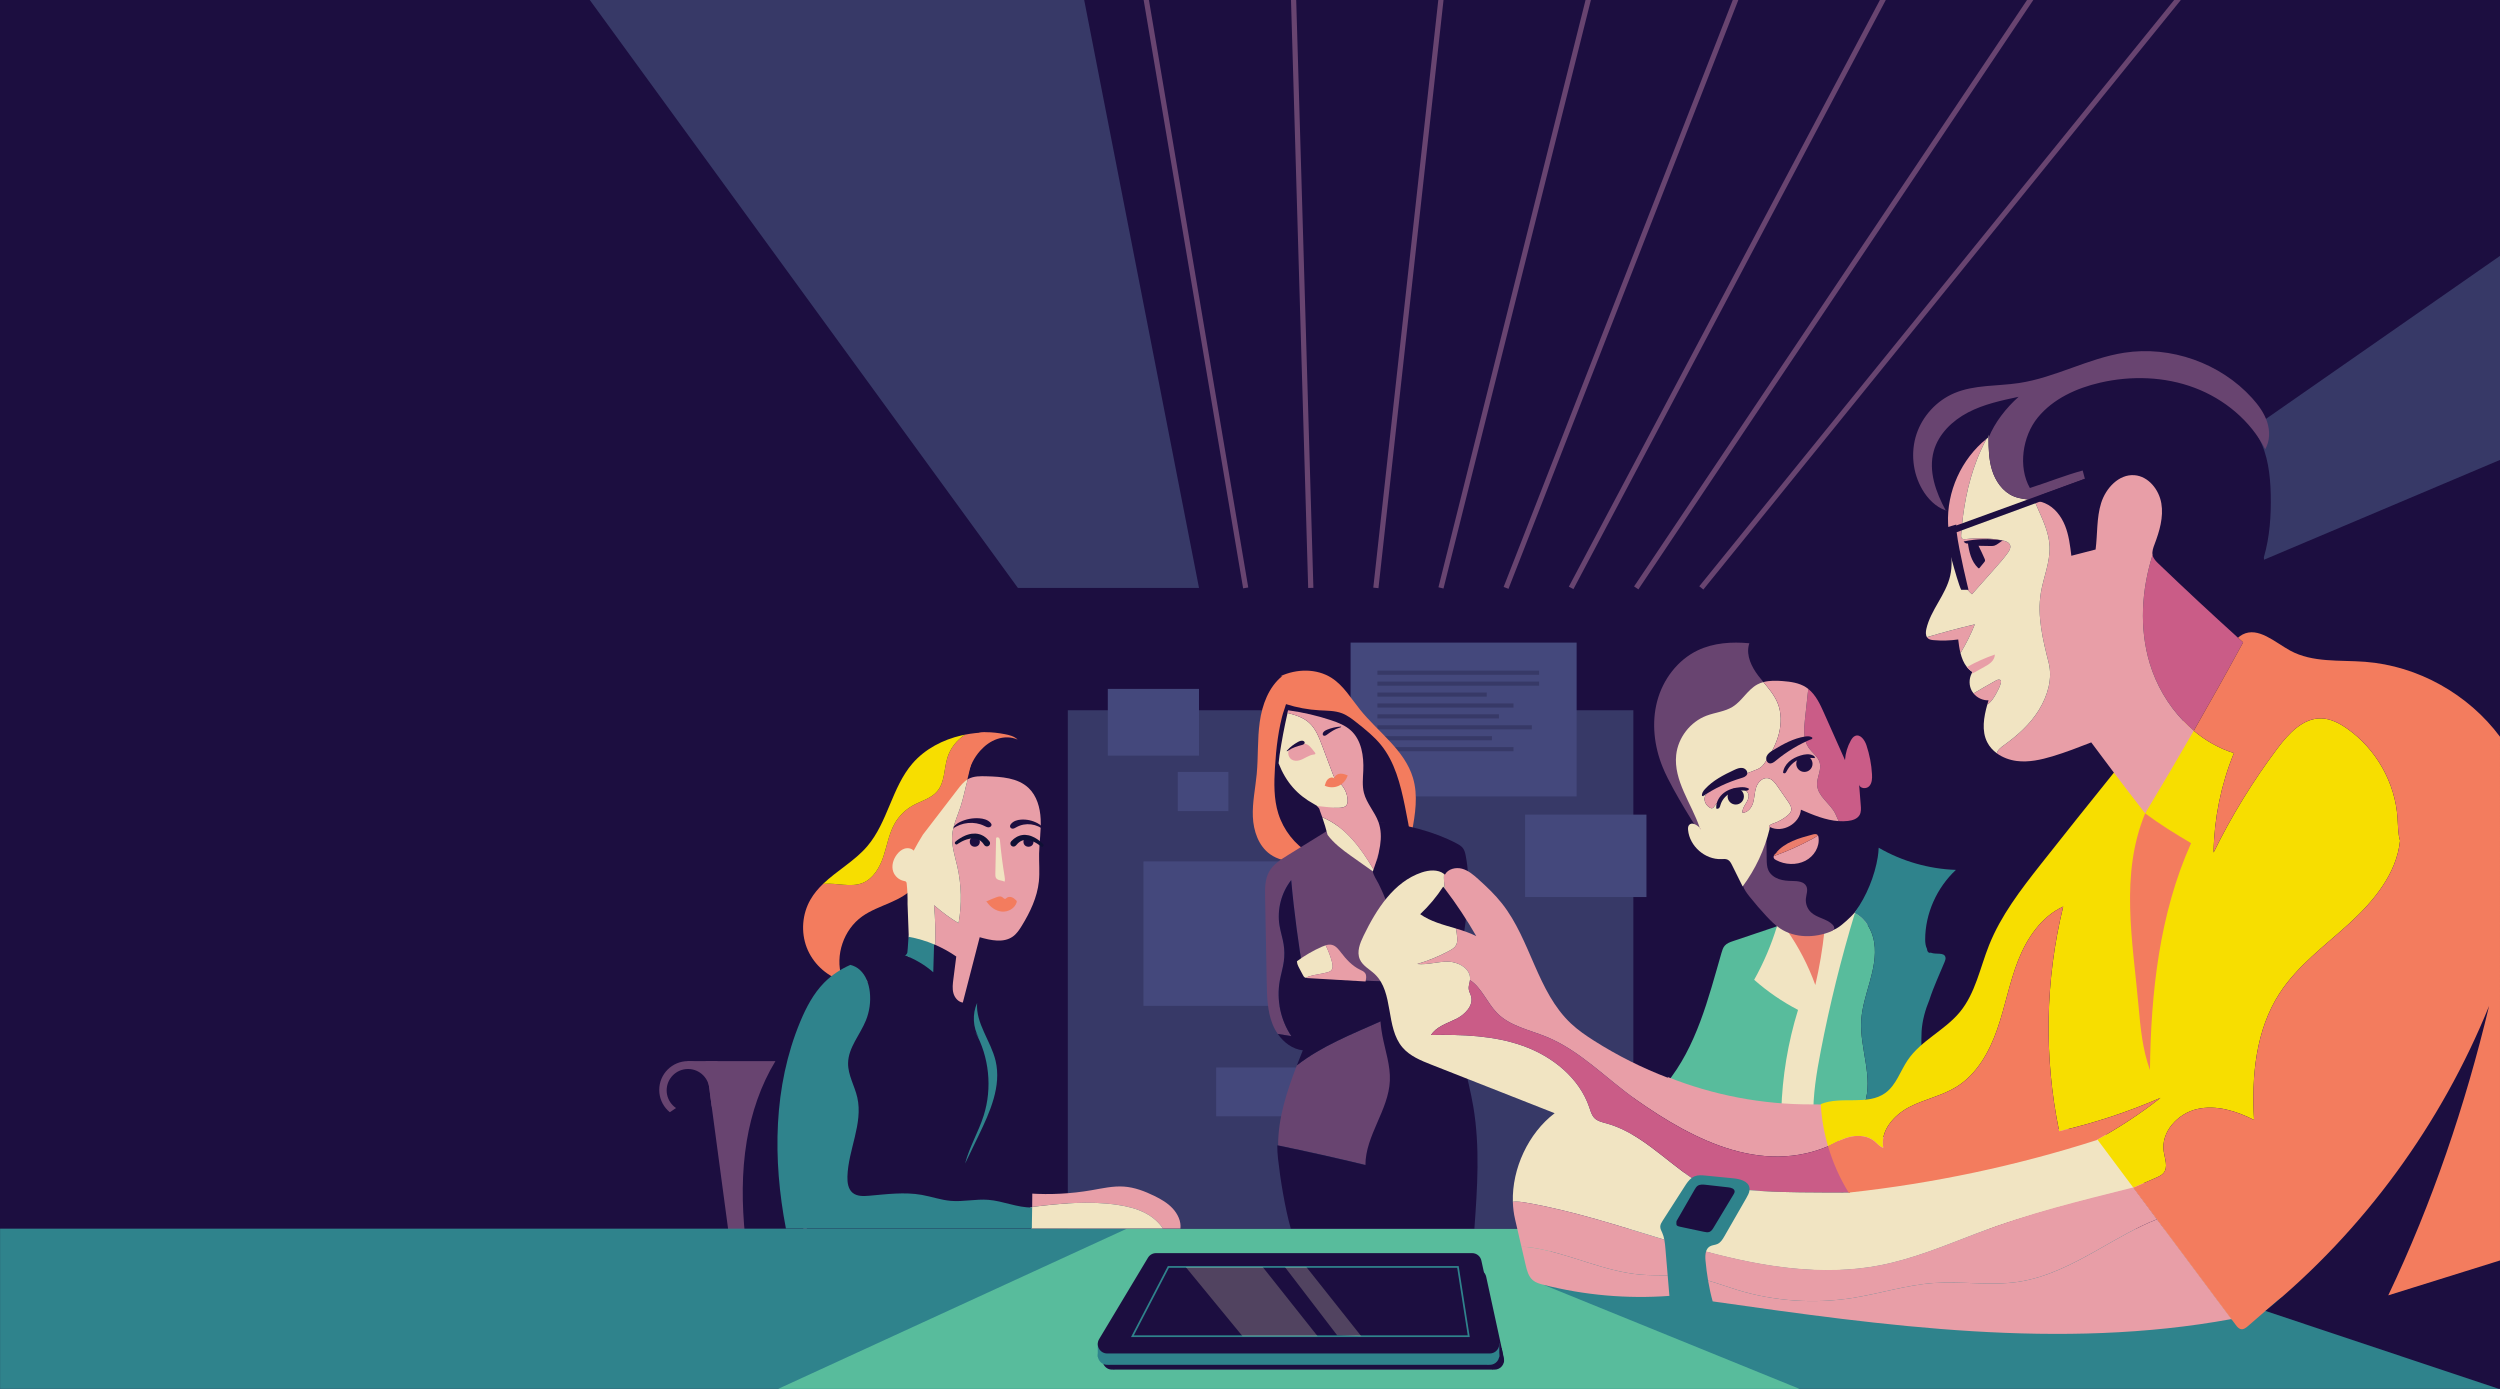 <?xml version="1.0" encoding="utf-8"?>
<!-- Generator: Adobe Illustrator 16.0.0, SVG Export Plug-In . SVG Version: 6.00 Build 0)  -->
<!DOCTYPE svg PUBLIC "-//W3C//DTD SVG 1.1//EN" "http://www.w3.org/Graphics/SVG/1.1/DTD/svg11.dtd">
<svg version="1.1" id="Layer_1" xmlns="http://www.w3.org/2000/svg" xmlns:xlink="http://www.w3.org/1999/xlink" x="0px" y="0px"
	 width="1440px" height="800px" viewBox="0 0 1440 800" style="enable-background:new 0 0 1440 800;" xml:space="preserve">
<style type="text/css">
<![CDATA[
	.st0{clip-path:url(#SVGID_2_);fill:none;}
	.st1{fill:#1C0E40;stroke:#2F838C;stroke-miterlimit:10;}
	.st2{opacity:0.25;fill:#F1E4C2;}
	.st3{fill:#E89EA7;}
	.st4{fill:#1C0E40;}
	.st5{fill:#EB7D6C;}
	.st6{fill:#58BC9C;}
	.st7{fill:#F1E4C2;}
	.st8{fill:#F37C5E;}
	.st9{fill:#F7DE00;}
	.st10{clip-path:url(#SVGID_2_);}
	.st11{fill:none;stroke:#684470;stroke-width:3;stroke-miterlimit:10;}
	.st12{fill:#2F838C;}
	.st13{fill:none;}
	.st14{fill:#CA5C87;}
	.st15{fill:#684470;}
	.st16{fill:#373967;}
	.st17{fill:#0F1035;}
	.st18{fill:#44487C;}
]]>
</style>
<g>
	<defs>
		<rect id="SVGID_1_" width="1440" height="800"/>
	</defs>
	<clipPath id="SVGID_2_">
		<use xlink:href="#SVGID_1_"  style="overflow:visible;"/>
	</clipPath>
	<g class="st10">
		<rect x="-0.037" y="-10.251" class="st4" width="1440.038" height="817.008"/>
		<g>
			<circle class="st15" cx="396.307" cy="627.791" r="16.588"/>
			<path class="st4" d="M396.307,640.365c-6.789,0-12.314-5.527-12.314-12.315c0-6.79,5.525-12.315,12.314-12.315
				c6.791,0,12.316,5.525,12.316,12.315C408.623,634.837,403.098,640.365,396.307,640.365z"/>
			<polygon class="st4" points="411.377,648.066 374.768,648.066 374.768,648.066 408.35,625.467 			"/>
			<path class="st13" d="M462.953,715.077c-0.295,0.222-0.694,0.222-1.067,0.211c-10.008-0.267-20.022-0.532-30.037-0.794
				c-0.672-0.021-1.406-0.062-1.919-0.497c-0.568-0.487-0.684-1.313-0.76-2.057c-1.858-18.228-2.042-36.728,0.976-54.8
				c2.7-16.146,8.014-31.972,16.505-45.938h12.336c0.169,0.753,0.155,1.564,0.131,2.345c-0.961,33.365,0.447,66.793,4.197,99.962
				C463.38,714.067,463.399,714.735,462.953,715.077z"/>
			<path class="st15" d="M464.752,611.203v105.066h-44.238l-14.077-105.066h40.214c-8.491,13.966-13.805,29.792-16.505,45.938
				c-3.018,18.072-2.834,36.572-0.976,54.8c0.076,0.743,0.191,1.569,0.76,2.057c0.513,0.436,1.247,0.477,1.919,0.497
				c10.015,0.262,20.029,0.527,30.037,0.794c0.373,0.011,0.772,0.011,1.067-0.211c0.446-0.342,0.427-1.01,0.361-1.567
				c-3.75-33.169-5.158-66.597-4.197-99.962c0.024-0.78,0.038-1.592-0.131-2.345H464.752z"/>
			<rect x="396.052" y="611.203" class="st15" width="17.258" height="4.274"/>
			<polygon class="st12" points="1440.001,806.756 0.037,806.756 0.037,707.722 416.212,707.722 1440.001,707.722 			"/>
			<polygon class="st6" points="1053.137,806.756 889.091,740.045 896.361,707.722 649.042,707.722 433.508,806.756 			"/>
			<rect x="615.06" y="409.104" class="st16" width="325.753" height="298.618"/>
			<g>
				<path class="st4" d="M860.898,788.906H640.536c-4.243,0-6.863-4.626-4.682-8.264l28.139-46.895
					c0.983-1.646,2.765-2.651,4.679-2.651h182.031c2.568,0,4.788,1.79,5.335,4.3l10.193,46.896
					C866.972,785.692,864.379,788.906,860.898,788.906z"/>
				<polygon class="st4" points="641.788,788.906 635.07,784.383 635.07,776.509 641.788,776.509 				"/>
				<polygon class="st4" points="859.638,788.906 866.359,784.383 864.976,776.509 859.638,776.509 				"/>
			</g>
			<g>
				<path class="st12" d="M858.134,786.143H637.771c-4.242,0-6.863-4.63-4.68-8.266l28.135-46.896
					c0.987-1.642,2.765-2.65,4.682-2.65H847.94c2.564,0,4.786,1.792,5.333,4.3l10.194,46.896
					C864.207,782.928,861.614,786.143,858.134,786.143z"/>
				<polygon class="st12" points="639.023,786.143 632.305,781.621 632.305,773.743 639.023,773.743 				"/>
				<polygon class="st12" points="856.876,786.143 863.593,781.621 863.593,773.743 856.876,773.743 				"/>
			</g>
			<path class="st4" d="M858.134,779.608H637.771c-4.242,0-6.863-4.628-4.68-8.265l28.135-46.894
				c0.987-1.646,2.765-2.651,4.682-2.651H847.94c2.564,0,4.786,1.789,5.333,4.299l10.194,46.894
				C864.207,776.394,861.614,779.608,858.134,779.608z"/>
			<polygon class="st1" points="652.283,769.634 672.99,729.76 839.774,729.76 845.996,769.634 			"/>
			<polygon class="st2" points="758.959,769.682 715.728,769.682 682.925,729.76 727.291,729.76 			"/>
			<polygon class="st2" points="784.103,769.682 770.146,769.052 740.066,729.76 752.434,729.76 			"/>
			<path class="st16" d="M1440.001,147.39l-139.485,97.142l0.335,7.347c5.401,9.7,6.833,21.562,7.095,32.849
				c0.281,12.18-0.564,24.579-3.949,36.221l0.067,1.448l135.938-57.487V147.39z"/>
			<path class="st8" d="M567.65,421.843c-0.75,0.976-1.438,1.989-2.072,3.031c-4.533,7.449-6.574,16.097-8.469,24.617
				c-2.202,2.156-4.258,4.454-6.123,6.943c-7.415,9.898-10.367,24.171-21.395,29.766c-2.529,1.283,0.119,2.407-2.324,3.852
				c-3.356,1.98-0.511,5.388-1.856,9.047c-1.03,2.802-2.041,4.48-0.503,7.038c2.91,4.836-1.139,4.84,1.697,9.72
				c0.752,1.299,1.065,2.777,1.185,4.286c0.076,0.895,0.082,1.804,0.082,2.697c0,4.351-0.102,8.699-0.31,13.048
				c-0.199,4.237-0.518,8.56-2.147,12.479c-0.735,1.762-1.712,3.389-2.872,4.888c-2.367,3.046-5.499,5.534-8.872,7.45
				c-8.708,4.937-19.341,6.359-29.036,3.886l-0.016,0.223c-9.027-2.993-16.561-10.187-19.959-19.068
				c-3.396-8.878-2.593-19.266,2.13-27.513c1.955-3.416,4.452-6.359,7.246-9.057c0.248-0.034,0.493-0.06,0.738-0.08
				c7.405-0.637,15.218,2.243,22.109-0.524c6.23-2.51,9.898-8.989,12.005-15.36c2.105-6.369,3.183-13.171,6.525-18.991
				c2.447-4.263,6.071-7.843,10.364-10.236c4.772-2.664,10.509-4.025,14.047-8.187c4.443-5.23,3.861-12.94,5.907-19.491
				c1.693-5.415,5.434-10.096,10.198-13.155C559.798,422.396,563.715,421.978,567.65,421.843z"/>
			<path class="st4" d="M484.777,562.728c-3.846-12.545,1.168-27.289,11.865-34.891c9.653-6.862,23.178-8.358,30.402-17.743
				c0.616,11.437-0.042,22.944-1.961,34.234c-0.445,2.613-0.983,5.288-2.436,7.505c-1.139,1.74-2.774,3.097-4.443,4.336
				c-4.777,3.549-10.126,6.44-15.925,7.791c-5.794,1.354-12.066,1.088-17.47-1.401"/>
			<path class="st3" d="M679.925,707.651h-10.063c-2.414-3.714-5.978-6.695-9.913-8.794c-5.028-2.672-10.659-4.02-16.287-4.858
				c-16.45-2.448-33.215-0.77-49.725,1.257c-0.162-0.061-0.306-0.092-0.447-0.097c-0.105-2.532-0.205-5.083-0.307-7.711
				c11.849,0.774,23.788,0.145,35.485-1.876c6.213-1.075,12.454-2.543,18.741-2.101c6.145,0.434,12.024,2.685,17.56,5.404
				c3.819,1.875,7.591,4.038,10.477,7.169C678.332,699.17,680.422,703.427,679.925,707.651z"/>
			<path class="st7" d="M669.861,707.651h-75.873c-0.168-4.277-0.34-8.36-0.499-12.492c0.142,0.005,0.285,0.036,0.447,0.097
				c16.51-2.026,33.274-3.705,49.725-1.257c5.628,0.839,11.259,2.187,16.287,4.858C663.884,700.956,667.447,703.937,669.861,707.651
				z"/>
			<path class="st9" d="M555.931,423.151c-4.765,3.06-8.505,7.74-10.198,13.155c-2.046,6.551-1.464,14.261-5.907,19.491
				c-3.538,4.161-9.274,5.522-14.047,8.187c-4.293,2.394-7.917,5.974-10.364,10.236c-3.343,5.82-4.42,12.622-6.525,18.991
				c-2.106,6.371-5.774,12.851-12.005,15.36c-6.892,2.768-14.704-0.112-22.109,0.524c-0.245,0.021-0.49,0.046-0.738,0.08
				c7.948-7.659,18.324-13.291,25.552-21.788c11.77-13.831,14.123-33.855,25.977-47.609c7.229-8.38,17.554-13.743,28.346-16.199
				C554.585,423.426,555.259,423.281,555.931,423.151z"/>
			<path class="st4" d="M594.604,686.985c0,2.847-0.034,5.686-0.08,8.531c-8.409,0.185-16.75-3.755-25.28-4.418
				c-7.19-0.56-14.408,1.221-21.587,0.602c-5.684-0.491-11.135-2.463-16.753-3.452c-9.995-1.763-20.23-0.367-30.335,0.506
				c-3.287,0.283-6.946,0.402-9.478-1.718c-2.571-2.157-3.063-5.896-2.975-9.257c0.403-15.446,9.125-30.588,5.685-45.649
				c-1.521-6.671-5.387-12.878-5.308-19.72c0.112-9.01,6.924-16.354,10.29-24.708c2.066-5.122,2.841-10.765,2.231-16.255
				c-0.526-4.747-2.209-9.575-5.746-12.797c-1.527-1.387-3.446-2.394-5.459-2.877c8.964-3.965,19.113-5.636,28.973-5.504
				c0.417,0.006,1.563,0.08,2.338-0.024c6.007,2.246,11.615,5.555,16.438,9.787c0.163-5.852,0.337-11.704,0.503-17.56
				c4.026,1.68,7.897,3.817,11.773,6.37c5.594,4.227,6.676,5.469,10.62,7.185l0.313,0.224c3.668,0.714,7.268,1.765,10.746,3.132
				c-3.276,8.558-6.55,17.108-9.828,25.66c-0.306,0.804-0.623,1.638-0.561,2.491c0.073,1.091,0.733,2.036,1.359,2.926
				c7.481,10.623,14.219,22.467,14.907,35.435c0.513,9.6-2.344,19.063-5.974,27.957c-3.634,8.899-8.077,17.48-11.01,26.634
				C571.809,682.652,583.204,684.818,594.604,686.985z"/>
			<path class="st12" d="M537.56,560.032c-4.823-4.232-10.432-7.541-16.438-9.787c0.311-0.041,0.566-0.111,0.689-0.222
				c0.39-0.365,0.774-0.945,0.838-1.478c0.385-3.273,0.423-6.7,0.81-9.979c5.238,0.673,10.022,1.99,14.604,3.905
				C537.896,548.328,537.723,554.18,537.56,560.032z"/>
			<path class="st3" d="M523.444,539.612l0.014,0.395l-0.4-0.464C523.186,539.568,523.312,539.588,523.444,539.612z"/>
			<path class="st3" d="M598.386,507.746c-0.955,9.107-5.002,17.615-9.783,25.428c-1.438,2.346-2.995,4.704-5.237,6.293
				c-5.369,3.815-12.723,2.166-19.058,0.367c-3.243,12.547-6.479,25.095-9.723,37.646c-2.685-0.351-4.71-2.804-5.419-5.418
				c-0.709-2.613-0.371-5.39-0.026-8.072c0.555-4.35,1.11-8.697,1.669-13.046c-3.81-2.64-7.88-4.892-12.139-6.728
				c0.236-7.605,0.019-15.23-0.647-22.812c4.378,3.866,9.103,7.341,14.104,10.36c1.971-10.852,1.716-22.103-0.754-32.849
				c-1.355-5.899-3.385-11.8-2.92-17.836c0.425-5.605,2.97-10.794,4.733-16.129c1.741-5.258,2.75-10.746,4.225-16.077
				c0.115-0.068,0.229-0.134,0.351-0.2c3.174-1.705,6.961-1.638,10.557-1.529c8.527,0.259,17.877,0.841,24.09,6.684
				c4.811,4.528,6.712,11.41,7.017,18.009c0.304,6.603-0.771,13.189-0.903,19.794C598.422,497.003,598.944,502.397,598.386,507.746z
				"/>
			<path class="st13" d="M1109.918,367.001c-0.181,0.054-0.366,0.107-0.548,0.163"/>
			<g>
				<rect x="658.628" y="496.169" class="st18" width="90.151" height="83.195"/>
				<rect x="700.521" y="614.862" class="st18" width="50.606" height="28.123"/>
				<rect x="638.097" y="396.807" class="st18" width="52.527" height="38.443"/>
				<rect x="678.399" y="444.633" class="st18" width="29.159" height="22.538"/>
				<rect x="878.458" y="469.226" class="st18" width="69.896" height="47.467"/>
				<rect x="777.938" y="370.144" class="st18" width="130.201" height="88.583"/>
			</g>
			<path class="st13" d="M557.411,448.873c0.614-2.209,1.3-4.396,2.161-6.53c2.925-7.263,8.419-14.182,16.076-15.841"/>
			<path class="st13" d="M564.801,419.672c-3.158,0.532-6.18,1.743-8.87,3.479"/>
			<path class="st13" d="M567.65,421.843c4.775-6.274,11.758-11.051,19.557-11.352c3.98-0.155,8.227,1.022,10.798,4.066
				c3.538,4.209,2.814,10.751-0.04,15.444c-3.157,5.188-8.473,8.808-14.187,10.846c-5.35,1.907-11.207,2.597-16.063,5.537
				c-1.779,1.081-3.394,2.449-5.258,3.372c-1.871,0.926-4.137,1.368-6.027,0.491"/>
			<path class="st13" d="M557.109,449.492c-0.065,0.296-0.132,0.588-0.197,0.886"/>
			<path class="st7" d="M573.764,481.936c-0.147,7.131-0.295,14.263-0.444,21.394c-0.019,0.86-0.019,1.777,0.462,2.489
				c1,1.47,3.293,1.125,4.819,2.041c0.377-0.936,0.211-1.994,0.048-2.989c-1.122-6.774-2.003-13.588-2.643-20.425
				c-0.048-0.511-0.1-1.046-0.361-1.487c-0.26-0.447-0.792-0.778-1.288-0.639c-0.495,0.142-0.745,0.89-0.342,1.207"/>
			<path class="st8" d="M567.812,519.397c2.032-0.978,4.112-1.853,6.232-2.622c1.033-0.377,2.256-0.71,3.173-0.101
				c0.637,0.418,1.199,1.279,1.919,1.035c0.264-0.091,0.451-0.316,0.662-0.5c0.766-0.662,1.913-0.745,2.878-0.429
				c0.962,0.315,1.771,0.978,2.501,1.684c0.194,0.186,0.392,0.389,0.453,0.65c0.058,0.231,0,0.473-0.065,0.7
				c-1.033,3.453-4.896,5.582-8.485,5.265c-3.592-0.314-6.772-2.688-8.766-5.691"/>
			<path class="st4" d="M570.488,473.86c-1.611-1.738-4.099-2.364-6.462-2.525c-3.714-0.254-7.487,0.448-10.864,2.019
				c-1.885,0.877-3.768,2.186-4.487,4.103c5.147-3.879,12.512-4.604,18.294-1.74c0.758,0.374,1.525,0.814,2.371,0.834
				c0.846,0.022,1.779-0.568,1.777-1.416C571.117,474.647,570.818,474.216,570.488,473.86z"/>
			<path class="st4" d="M601.849,478.526c-4.537-4.146-11.222-4.976-16.437-2.038c-0.667,0.375-1.343,0.814-2.085,0.835
				c-0.744,0.022-1.565-0.569-1.563-1.417c0-0.482,0.264-0.919,0.553-1.274c1.416-1.737,3.604-2.362,5.682-2.525
				c3.266-0.253,6.582,0.449,9.552,2.019c1.777,0.942,3.559,2.379,4.069,4.533"/>
			<circle class="st4" cx="561.486" cy="484.831" r="2.896"/>
			<path class="st8" d="M557.524,446.476c1.071-5.207,3.546-10.119,7.091-14.081c2.674-2.991,6.003-5.47,9.807-6.751
				c3.802-1.282,8.096-1.295,11.75,0.371c-1.971-1.951-4.823-2.659-7.548-3.165c-3.552-0.667-7.154-1.124-10.769-1.109
				c-1.637,0.009-3.309,0.12-4.834,0.714c-2.932,1.139-4.965,3.939-5.947,6.926c-0.981,2.985-1.069,6.183-1.144,9.324"/>
			<path class="st13" d="M481.703,556.72c2.298-6.561,10.131-9.29,17.062-9.778c7.576-0.533,15.241,0.645,22.356,3.303"/>
			<path class="st13" d="M482.055,556.858c2.287-1.466,5.104-1.725,7.756-1.085"/>
			<path class="st12" d="M594.325,707.652c0.05-4.044,0.136-8.091,0.199-12.136c-8.409,0.185-16.75-3.755-25.28-4.418
				c-7.19-0.56-14.408,1.221-21.587,0.602c-5.684-0.491-11.135-2.463-16.753-3.452c-9.995-1.763-20.23-0.367-30.335,0.506
				c-3.287,0.283-6.946,0.402-9.478-1.718c-2.571-2.157-3.063-5.896-2.975-9.257c0.403-15.446,9.125-30.588,5.685-45.649
				c-1.521-6.671-5.387-12.878-5.308-19.72c0.112-9.01,6.924-16.354,10.29-24.708c2.066-5.122,2.841-10.765,2.231-16.255
				c-0.526-4.747-2.209-9.575-5.746-12.797c-1.527-1.387-3.446-2.394-5.459-2.877c-5.638,2.479-10.813,5.876-15.156,10.306
				c-6.156,6.28-10.315,14.245-13.697,22.36c-15.563,37.33-15.927,79.42-8.264,119.213H594.325z"/>
			<g>
				<path class="st17" d="M550.29,484.849c0,0,0.057-0.05,0.161-0.143c0.13-0.106,0.319-0.263,0.561-0.461
					c0.456-0.352,1.1-0.846,1.93-1.359c0.82-0.526,1.825-1.079,2.973-1.567c0.579-0.236,1.178-0.479,1.831-0.649
					c0.63-0.215,1.325-0.317,2.009-0.438c0.693-0.082,1.412-0.117,2.115-0.091c0.709,0.09,1.416,0.1,2.072,0.336
					c0.33,0.098,0.654,0.194,0.972,0.288c0.313,0.104,0.59,0.275,0.874,0.408c0.279,0.144,0.551,0.283,0.813,0.418
					c0.26,0.139,0.463,0.33,0.683,0.485c0.42,0.33,0.833,0.614,1.139,0.91c0.287,0.31,0.537,0.579,0.743,0.801
					c0.408,0.448,0.641,0.705,0.641,0.705c0.679,0.745,0.623,1.899-0.122,2.578c-0.746,0.678-1.9,0.623-2.578-0.123
					c-0.041-0.044-0.078-0.09-0.113-0.137l-0.052-0.07c0,0-0.151-0.203-0.416-0.559c-0.132-0.183-0.293-0.405-0.478-0.659
					c-0.196-0.24-0.46-0.448-0.726-0.721c-0.14-0.124-0.269-0.292-0.435-0.4c-0.168-0.109-0.342-0.223-0.52-0.339
					c-0.183-0.11-0.357-0.264-0.563-0.355c-0.211-0.087-0.426-0.176-0.644-0.266c-0.43-0.231-0.938-0.268-1.44-0.402
					c-0.513-0.073-1.056-0.105-1.604-0.1c-0.548,0.045-1.11,0.059-1.656,0.19c-0.555,0.082-1.088,0.242-1.61,0.396
					c-1.038,0.325-1.991,0.732-2.781,1.139c-1.591,0.806-2.557,1.535-2.557,1.535l-0.07,0.053c-0.4,0.303-0.97,0.224-1.272-0.177
					C549.88,485.697,549.94,485.161,550.29,484.849z"/>
			</g>
			<circle class="st4" cx="592.402" cy="484.831" r="2.896"/>
			<g>
				<path class="st17" d="M599.61,487.55c0,0-0.056-0.049-0.161-0.143c-0.087-0.07-0.215-0.175-0.378-0.307
					c-0.373-0.286-0.917-0.706-1.616-1.137c-0.689-0.443-1.527-0.901-2.444-1.291c-0.461-0.186-0.936-0.383-1.426-0.506
					c-0.488-0.172-0.983-0.229-1.477-0.324c-0.489-0.057-0.978-0.078-1.445-0.064c-0.454,0.076-0.928,0.051-1.331,0.22
					c-0.208,0.06-0.413,0.118-0.614,0.175c-0.199,0.062-0.371,0.187-0.553,0.269c-0.18,0.089-0.354,0.176-0.522,0.26
					c-0.17,0.083-0.305,0.229-0.451,0.331c-0.28,0.229-0.561,0.401-0.776,0.612c-0.207,0.228-0.387,0.426-0.535,0.589
					c-0.301,0.322-0.473,0.507-0.473,0.507l-0.3,0.32c-0.685,0.732-1.834,0.771-2.567,0.087s-0.772-1.834-0.087-2.567
					c0.027-0.029,0.059-0.061,0.087-0.088c0,0,0.254-0.237,0.698-0.652c0.223-0.202,0.492-0.448,0.801-0.731
					c0.325-0.266,0.756-0.514,1.189-0.802c0.227-0.133,0.437-0.302,0.699-0.416c0.264-0.109,0.537-0.223,0.816-0.339
					c0.283-0.105,0.558-0.247,0.863-0.321c0.309-0.064,0.623-0.13,0.943-0.197c0.63-0.174,1.304-0.121,1.964-0.152
					c0.657,0.032,1.321,0.121,1.956,0.254c0.629,0.17,1.256,0.316,1.828,0.572c0.589,0.21,1.129,0.49,1.646,0.758
					c1.027,0.553,1.916,1.156,2.637,1.719c1.444,1.119,2.251,2.017,2.251,2.017l0.057,0.062c0.335,0.373,0.304,0.948-0.069,1.283
					C600.473,487.859,599.951,487.854,599.61,487.55z"/>
			</g>
			<path class="st12" d="M561.639,594.199c8.146,14.535,9.989,32.465,4.971,48.352c-2.985,9.444-8.235,18.091-10.721,27.678
				c2.613-5.411,5.224-10.824,7.835-16.235c6.518-13.515,13.208-28.399,9.731-42.993c-2.727-11.444-11.553-21.583-10.631-33.309
				c-2.858,6.381-2.451,14.127,1.062,20.173"/>
			<path class="st7" d="M548.453,481.079c0.425-5.605,2.97-10.794,4.733-16.129c1.741-5.258,2.75-10.746,4.225-16.077
				c-2.378,1.398-4.139,3.661-5.828,5.857c-6.662,8.681-13.323,17.362-19.987,26.038c-1.877,3.005-3.647,6.071-5.31,9.2
				c-1.31-1.388-3.492-1.713-5.313-1.137c-1.816,0.579-3.307,1.93-4.447,3.459c-2.072,2.776-3.163,6.502-2.032,9.775
				c0.921,2.669,3.316,4.772,6.083,5.341c0.495,0.1,1.051,0.186,1.366,0.581c0.224,0.28,0.271,0.659,0.31,1.017
				c0.41,3.92,0.57,7.868,0.494,11.81c0.231,6.267,0.463,12.53,0.698,18.798c5.226,0.945,10.35,2.499,15.226,4.604
				c0.236-7.605,0.019-15.23-0.647-22.812c4.378,3.866,9.103,7.341,14.104,10.36c1.971-10.852,1.716-22.103-0.754-32.849
				C550.018,493.015,547.988,487.115,548.453,481.079z"/>
			<g>
				<rect x="793.385" y="386.289" class="st16" width="93.137" height="2.383"/>
				<rect x="793.385" y="392.582" class="st16" width="93.137" height="2.387"/>
				<rect x="793.385" y="398.879" class="st16" width="62.975" height="2.384"/>
				<rect x="793.385" y="405.172" class="st16" width="78.392" height="2.387"/>
				<rect x="793.385" y="411.438" class="st16" width="70.013" height="2.387"/>
				<rect x="793.385" y="417.734" class="st16" width="88.949" height="2.388"/>
				<rect x="793.385" y="424.031" class="st16" width="65.99" height="2.384"/>
				<rect x="793.385" y="430.328" class="st16" width="78.392" height="2.383"/>
			</g>
			<polygon class="st4" points="658.628,-9.667 717.521,338.631 979.959,338.631 1262.058,-9.667 			"/>
			<polygon class="st16" points="332.257,-10.251 586.303,338.631 690.624,338.631 622.487,-10.251 			"/>
			<path class="st8" d="M738.533,389.445c-7.79,6.328-11.523,16.475-12.922,26.416c-1.395,9.943-0.806,20.059-1.747,30.052
				c-0.771,8.179-2.567,16.309-2.22,24.517c0.345,8.209,3.259,16.844,9.944,21.617c8.499,6.064,20.093,4.22,30.318,2.113
				c15.328-3.16,30.655-6.319,45.985-9.479c1.353-0.277,2.788-0.601,3.766-1.578c0.991-0.992,1.305-2.452,1.567-3.831
				c1.979-10.317,3.65-21.13,0.645-31.199c-4.778-16.029-19.959-26.269-30.454-39.292c-5.156-6.402-9.456-13.814-16.367-18.267
				c-8.636-5.56-20.194-5.354-29.504-1.021"/>
			<path class="st4" d="M739.559,408.89c-3.223,10.787-4.501,22.062-5.191,33.297c-0.543,8.894-0.704,18.002,1.967,26.502
				c2.964,9.44,9.464,17.726,17.927,22.85c12.924-7.376,28.524-7.945,43.404-7.807c5.071,0.048,10.142,0.154,15.208,0.324
				c-1.098-6.643-2.324-13.269-3.676-19.868c-2.553-12.454-5.776-25.274-13.786-35.144c-3.919-4.832-8.83-8.746-13.698-12.619
				c-2.711-2.158-5.477-4.348-8.718-5.579c-4.101-1.562-8.612-1.459-12.992-1.708c-6.536-0.369-13.024-1.57-19.262-3.56
				c-0.57,1.768-1.139,3.539-1.709,5.308"/>
			<path class="st15" d="M796.749,596.579c1.632,8.646,4.686,17.174,4.292,25.958c-0.747,16.947-14.086,31.582-14.07,48.545
				c-16.86-4.073-33.791-7.863-50.778-11.368c-0.015-15.693,5.018-31.133,10.798-46.058c14.435-11.271,31.872-18.01,48.622-25.533
				C795.844,590.958,796.221,593.783,796.749,596.579z"/>
			<path class="st7" d="M776.228,460.941c-0.119-3.67-1.739-7.267-4.403-9.785c-0.939-0.885-2.007-1.649-2.78-2.682
				c-0.698-0.938-1.121-2.05-1.533-3.139c-2.016-5.365-4.036-10.729-6.059-16.087c-1.772-4.704-3.674-9.602-7.413-12.969
				c-3.413-3.077-7.928-4.487-12.422-5.614c-1.835,8.041-3.369,16.148-4.596,24.303c-0.337,2.831-0.559,4.688-0.559,4.688
				c4.358,11.102,10.898,18.251,20.341,23.456c0.985,0.541,2.021,1.073,2.687,1.979c0.008,0.016,0.018,0.032,0.027,0.045
				c3.947,0.267,7.902,0.332,11.855,0.177c1.526-0.061,3.253-0.258,4.177-1.474C776.158,463.031,776.258,461.95,776.228,460.941z"/>
			<path class="st15" d="M743.813,596.808c-2.599-0.414-5.192-0.831-7.791-1.244c-1.236-1.774-2.262-3.694-3.052-5.675
				c-2.985-7.511-3.183-15.798-3.332-23.874c-0.313-16.425-0.619-32.842-0.93-49.267c-0.096-5.002-0.126-10.274,2.302-14.649
				c2.357-4.236,6.655-6.961,10.776-9.515c8.189-5.066,16.385-10.135,24.578-15.203l-0.526-0.449
				c10.349-2.641,21.105-3.586,31.764-2.903c-0.32,7.032-1.583,14.021-3.751,20.723c-0.854,2.647-1.865,5.363-1.562,8.128
				c0.238,2.172,1.261,4.166,2.232,6.123c3.936,7.938,7.308,16.373,7.727,25.22c0.503,10.521-3.184,20.697-5.264,31.047
				c-15.321-0.477-30.629-1.296-45.911-2.463c-3.042-18.287-5.706-37.399-7.34-55.869c-5.716,7.279-8.226,16.985-6.745,26.119
				c0.592,3.656,1.783,7.189,2.371,10.844c0.534,3.288,0.568,6.652,0.111,9.951c-0.519,3.764-1.675,7.407-2.342,11.146
				C735.181,575.932,737.63,587.585,743.813,596.808z"/>
			<path class="st13" d="M796.99,464.423c0.242,3.196,0.285,6.404,0.13,9.605"/>
			<path class="st4" d="M796.554,567.572c-1.188,6.772-1.494,13.697-0.941,20.551c-16.75,7.523-34.188,14.263-48.622,25.533
				c1.125-2.91,2.282-5.802,3.433-8.667c-5.916-0.667-10.958-4.469-14.4-9.425c2.599,0.413,5.192,0.83,7.791,1.244
				c-6.184-9.223-8.633-20.876-6.685-31.811c0.667-3.739,1.823-7.383,2.342-11.146c0.457-3.299,0.423-6.663-0.111-9.951
				c-0.588-3.654-1.779-7.188-2.371-10.844c-1.48-9.134,1.029-18.84,6.745-26.119c1.634,18.47,4.298,37.582,7.34,55.869
				c15.282,1.167,30.59,1.986,45.911,2.463C796.833,566.035,796.688,566.803,796.554,567.572z"/>
			<path class="st4" d="M743.438,707.49c0.016,0.052,0.031,0.107,0.048,0.161h105.767c1.703-23.368,3.276-46.981-0.601-70.077
				c-2.891-17.232-8.782-33.981-9.896-51.416c-1.997-31.192,11.42-62.531,5.509-93.221c-0.308-1.57-0.685-3.182-1.655-4.449
				c-0.91-1.196-2.26-1.962-3.582-2.671c-12.911-6.877-30.455-11.411-45.049-12.34c-0.322,7.034,1.559,14.573-0.607,21.274
				c-0.856,2.647-2.916,4.396-2.615,7.158c0.237,2.172,2.313,5.136,3.283,7.093c3.936,7.938,7.31,16.373,7.727,25.22
				c0.538,11.304-3.75,22.207-5.696,33.35c-1.674,9.577-1.602,19.453,0.197,29.007c1.634,8.646,4.683,17.174,4.292,25.958
				c-0.75,16.947-14.085,31.582-14.069,48.545c-16.863-4.073-33.793-7.863-50.782-11.368c0,2.493,0.138,4.998,0.409,7.503
				C737.421,679.118,740.177,695.972,743.438,707.49z"/>
			<path class="st7" d="M791.143,500.819c-0.13,0.361-0.257,0.73-0.387,1.091c-4.184-2.955-8.359-5.918-12.541-8.878
				c-4.909-3.47-10.095-7.435-13.589-12.212l0.06,0.062c-0.886-3.418-1.904-6.801-3.063-10.14
				C774.74,476.082,783.885,488.341,791.143,500.819z"/>
			<path class="st13" d="M796.984,565.269c0.156,0.007,0.312,0.012,0.467,0.017c-0.029,6.902-0.056,13.799-0.08,20.702
				c0,0.327-0.004,0.662-0.135,0.964c-0.235,0.528-0.805,0.807-1.333,1.041c-0.096,0.046-0.195,0.086-0.291,0.13"/>
			<path class="st13" d="M739.723,410.203c0.163,0.039,0.331,0.08,0.502,0.118c0.009,0.046,0.021,0.096,0.034,0.142"/>
			<path class="st7" d="M747.08,553.511c0,0.04-0.004,0.082-0.004,0.122c-0.062,0.038-0.119,0.086-0.182,0.132L747.08,553.511z"/>
			<path class="st3" d="M793.979,473.477c-2.134-5.896-6.812-10.711-8.36-16.791c-1.056-4.163-0.543-8.53-0.363-12.818
				c0.343-8.3-0.985-17.429-7.091-23.061c-3.225-2.97-7.429-4.618-11.594-5.997c-7.846-2.604-15.936-4.483-24.125-5.621
				c-0.176-0.021-0.354-0.046-0.537-0.061c-0.065,0.331-0.144,0.66-0.239,0.984c-0.046,0.178-0.094,0.354-0.144,0.53
				c4.525,1.131,9.077,2.539,12.514,5.637c3.739,3.367,5.641,8.265,7.413,12.969c2.022,5.358,4.043,10.722,6.059,16.087
				c0.412,1.089,0.835,2.2,1.533,3.139c0.773,1.032,1.841,1.797,2.78,2.682c2.664,2.519,4.284,6.115,4.403,9.785
				c0.03,1.009-0.069,2.09-0.678,2.898c-0.924,1.216-2.65,1.413-4.177,1.474c-3.777,0.151-8.311-0.686-12.152-0.99
				c-0.176-0.016-0.352-0.031-0.526-0.039c0.367,0.281,0.658,0.598,0.884,0.943l0.006,0.005c0.356,0.544,0.568,1.156,0.689,1.779
				c0.471,1.239,0.918,2.484,1.349,3.73c13.118,5.34,22.263,17.6,29.521,30.077C794.264,491.935,797.162,482.28,793.979,473.477z"/>
			<path class="st7" d="M766.626,559.096c-0.526,0.494-1.236,0.734-1.925,0.941c-3.56,1.041-7.321,1.261-10.85,2.403
				c-0.543,0.176-1.129,0.426-1.468,0.859c-0.27-0.05-0.526-0.13-0.769-0.271c-0.574-0.338-0.909-0.951-1.221-1.539
				c-0.67-1.262-1.336-2.518-2.002-3.775c-0.678-1.283-1.378-2.644-1.316-4.081c4.454-3.284,9.269-6.074,14.328-8.305
				c0.702-0.313,1.437-0.614,2.181-0.84c1.523,3.053,2.746,6.265,3.625,9.563C767.672,555.773,767.938,557.89,766.626,559.096z"/>
			<path class="st3" d="M786.547,565.333c-11.093-0.65-22.188-1.293-33.281-1.942c-0.294-0.02-0.593-0.035-0.882-0.09
				c0.339-0.434,0.925-0.684,1.468-0.859c3.528-1.143,7.29-1.362,10.85-2.403c0.688-0.207,1.398-0.447,1.925-0.941
				c1.312-1.206,1.046-3.323,0.584-5.044c-0.879-3.299-2.102-6.511-3.625-9.563c1.181-0.362,2.403-0.539,3.594-0.252
				c2.302,0.549,3.857,2.615,5.296,4.494c2.976,3.888,6.392,7.616,10.79,9.76c1.138,0.546,2.39,1.04,3.087,2.089
				C787.258,561.936,786.92,563.738,786.547,565.333z"/>
			<path class="st13" d="M763.585,544.489c-0.275-0.553-0.568-1.105-0.864-1.649"/>
			<path class="st8" d="M763.032,452.608c0.383-1.339,0.798-2.732,1.765-3.731c0.968-1.002,2.671-1.435,3.762-0.573
				c0.218-1.504,1.768-2.523,3.281-2.658c1.514-0.134,2.998,0.405,4.42,0.938c-0.738,2.63-2.677,4.898-5.156,6.039
				c-2.482,1.139-5.467,1.133-7.941-0.02"/>
			<path class="st4" d="M772.098,418.519c-2.675,0.168-5.315,0.788-7.787,1.823c-1.071,0.447-2.237,1.141-2.411,2.288
				c-0.038,0.253-0.019,0.522,0.113,0.744c0.229,0.382,0.748,0.506,1.183,0.404c0.434-0.098,0.805-0.369,1.163-0.634
				c2.228-1.635,4.552-3.233,7.206-3.999c0.371-0.107,0.78-0.219,1.002-0.537c-0.2-0.109-0.436-0.153-0.66-0.127"/>
			<path class="st3" d="M743.155,430.441c-0.772,1.06-1.207,2.381-1.105,3.689c0.104,1.305,0.772,2.581,1.855,3.319
				c1.269,0.86,2.945,0.917,4.43,0.534c1.485-0.383,2.836-1.156,4.194-1.869c1.356-0.713,2.78-1.382,4.306-1.528
				c0.273-0.027,0.59-0.058,0.74-0.288c0.199-0.302-0.038-0.693-0.266-0.976c-0.602-0.742-1.204-1.484-1.807-2.225
				c-0.347-0.43-0.696-0.857-1.095-1.235c-1.502-1.42-3.676-2.021-5.734-1.819c-2.059,0.199-3.997,1.143-5.603,2.445"/>
			<path class="st4" d="M741.336,432.286c1.807-1.977,3.943-3.652,6.295-4.929c1.019-0.559,2.291-1.035,3.295-0.449
				c0.219,0.129,0.419,0.313,0.506,0.551c0.156,0.417-0.071,0.901-0.42,1.18c-0.348,0.274-0.792,0.396-1.223,0.512
				c-2.671,0.713-5.373,1.524-7.631,3.114c-0.315,0.223-0.658,0.471-1.046,0.444c0.04-0.224,0.151-0.435,0.315-0.594"/>
			<path class="st13" d="M759.19,464.244c0.013,0.025,0.021,0.053,0.03,0.079c0.128,0.301,0.246,0.601,0.357,0.904l0.006,0.005
				c0.235,0.594,0.467,1.186,0.689,1.779"/>
			<path class="st7" d="M1079.393,506.221c0.086,1.84-1.414,2.613-2.011,4.385c-2.976,8.859-9.169,16.104-16.425,21.992
				c-2.069,1.676-4.394,3.235-7.038,3.543l0.128,0.082c-3.606-0.934-7.123-2.21-10.487-3.81c-1.452-0.689-2.906-1.463-3.987-2.653
				c-0.873-0.96-1.46-2.146-1.921-3.36c-0.624-1.634-1.015-3.374-1.163-5.131c-1.156,0.643-2.312,1.287-3.468,1.93
				c-2.507,1.398-5.164,2.953-6.395,5.545l-0.163,0.142c-5.687,8.762-11.373,17.526-17.061,26.292
				c-1.517,2.34-3.104,4.97-2.657,7.727c0.464,2.868,2.955,4.885,4.715,7.198c3.869,5.098,4.266,11.961,4.192,18.36
				c-0.203,16.531-2.533,33.17-0.109,49.522c0.133,0.899,0.335,1.886,1.062,2.426c0.599,0.44,1.4,0.458,2.143,0.46
				c8.504,0.024,17.009,0.044,25.512,0.068c0.984,0.002,2.09-0.044,2.76-0.764c0.396-0.426,0.559-1.009,0.71-1.566
				c4.458-16.438,8.914-32.872,13.369-49.308c7.569-27.916,15.145-55.864,20.671-84.256
				C1080.445,504.589,1080.769,506.274,1079.393,506.221z"/>
			<path class="st5" d="M1029.221,535.728c6.837,9.766,12.368,20.442,16.402,31.657c2.394-10.302,4.155-20.753,5.27-31.273
				c-6.338-0.729-12.679-1.456-19.018-2.185c-0.812-0.092-1.721-0.157-2.354,0.357c-0.631,0.516-0.503,1.827,0.312,1.875"/>
			<path class="st15" d="M1017.424,479.745c0.064,5.044,0.129,10.088,0.191,15.133c0.031,2.198,0.073,4.472,1.005,6.461
				c1.123,2.406,3.438,4.101,5.939,4.989c2.501,0.894,5.196,1.067,7.851,1.109c3.021,0.05,6.695,0.311,8.033,3.02
				c1.088,2.202-0.043,4.789-0.261,7.229c-0.257,2.863,0.859,5.814,2.944,7.791c3.436,3.253,8.891,3.646,12.281,6.948
				c0.727,0.705,1.371,1.735,1.006,2.678c-0.283,0.736-1.073,1.126-1.805,1.426c-9.383,3.841-20.711,3.873-29.192-1.689
				c-2.981-1.957-5.517-4.512-7.952-7.116c-3.389-3.628-6.629-7.394-9.717-11.281c-1.58-1.988-3.144-4.061-3.913-6.479
				c-1.225-3.836-0.303-8.005,0.854-11.862c1.905-6.362,4.571-12.761,9.466-17.258c1.076-0.99,3.029-1.762,3.773-0.501"/>
			<path class="st15" d="M1016.003,399.631c-0.341,0.616-0.728,1.213-1.137,1.787c-5.231,7.356-13.347,11.989-20.535,17.444
				c-8.819,6.701-16.886,15.688-18.321,26.679c-1.239,9.47,2.606,18.776,6.177,27.638c0.427,1.061,0.859,2.162,0.819,3.309
				c-0.035,1.141-0.668,2.348-1.765,2.683c-1.716,0.534-3.231-1.179-4.202-2.683c-4.62-7.163-8.996-14.484-13.101-21.953
				c-2.281-4.146-4.489-8.35-6.269-12.739c-4.856-11.948-6.432-25.421-3.138-37.894c3.293-12.467,11.734-23.752,23.376-29.303
				c9.145-4.357,19.63-5.031,29.746-4.077c-0.132,0.317-0.237,0.644-0.317,0.959c-1.583,6.231,1.594,12.682,5.485,17.798
				c0.93,1.221,1.908,2.412,2.896,3.604L1016.003,399.631z"/>
			<path class="st7" d="M1031.678,467.022c-0.316,1.15-1.229,2.034-2.151,2.794c-2.418,1.992-5.204,3.533-8.174,4.534
				c-1.025,0.349-2.268,0.847-2.394,1.923c-0.05,0.431,0.092,0.804,0.352,1.115c-2.883,11.964-8.204,23.341-15.548,33.218
				c-2.038-4.098-4.066-8.193-6.097-12.29c-0.608-1.227-1.299-2.539-2.529-3.136c-1.117-0.547-2.434-0.389-3.676-0.339
				c-9.334,0.367-18.254-7.434-19.127-16.734c-0.092-0.985-0.082-2.067,0.526-2.846c1.504-1.921,4.445-0.271,6.198,1.522
				c0.135,0.402,0.271,0.799,0.397,1.203l-0.176-0.967c-0.069-0.079-0.146-0.155-0.222-0.236
				c-4.82-14.104-15.141-27.141-13.572-41.924c1.055-9.98,8.094-19.088,17.479-22.628c5.003-1.89,10.597-2.328,15.121-5.169
				c5.415-3.402,8.519-9.787,14.152-12.817c1.109-0.6,2.276-1.039,3.479-1.362c3.142,3.79,6.343,7.544,8.188,12.08
				c2.242,5.513,2.228,11.773,0.764,17.543c-1.462,5.771-4.308,11.105-7.595,16.072c-0.768,1.165-1.578,2.332-2.665,3.214
				c-1.286,1.039-2.88,1.623-4.434,2.196c-6.41,2.377-12.727,4.995-18.941,7.856c-3.151,1.452-6.415,3.076-8.437,5.907
				c-1.773,2.473-0.377,5.87,2.231,7.444c0.413,0.252,0.901,0.447,1.372,0.348c0.595-0.126,0.987-0.675,1.334-1.172
				c2.302-3.282,5.284-6.087,8.692-8.189c1.849-1.141,3.925-2.096,6.094-2.012c2.164,0.087,4.401,1.496,4.824,3.624
				c0.718,3.658-3.892,6.664-3.469,10.363c3.021-0.02,5.278-2.922,6.13-5.821c0.848-2.906,0.793-6.028,1.763-8.888
				c0.97-2.865,3.534-5.601,6.534-5.244c2.511,0.302,4.254,2.569,5.692,4.645c2.05,2.957,4.097,5.911,6.146,8.87
				C1031.038,463.297,1032.19,465.168,1031.678,467.022z"/>
			<path class="st3" d="M979.456,477.987c-0.126-0.404-0.263-0.801-0.397-1.203c0.076,0.081,0.152,0.157,0.222,0.236
				L979.456,477.987z"/>
			<path class="st14" d="M1076.634,452.871c-1.683,1.766-5.429,1.366-5.784-1.047c0.315,4.002,0.627,8.003,0.943,12.004
				c0.152,1.887,0.271,3.898-0.638,5.552c-1.272,2.306-4.127,3.199-6.745,3.488c-1.789,0.202-3.57,0.227-5.34,0.102
				c-0.733-1.423-1.288-3.03-2.012-4.439c-2.996-5.859-10.049-9.838-10.416-16.407c-0.241-4.319,2.645-8.58,1.54-12.765
				c-0.951-3.586-4.481-5.786-6.542-8.869c-3.06-4.587-2.589-10.585-1.996-16.069c0.634-5.872,1.268-11.738,1.906-17.612
				c4.344,3.44,6.843,8.83,9.119,13.958c4.017,9.019,8.031,18.042,12.051,27.063c0.255-3.965,1.418-7.872,3.37-11.331
				c0.614-1.09,1.381-2.196,2.546-2.648c2.926-1.135,5.429,2.394,6.424,5.375c1.805,5.401,2.892,11.05,3.213,16.739
				C1078.413,448.398,1078.313,451.107,1076.634,452.871z"/>
			<path class="st3" d="M1059.07,472.969c-7.476-0.508-14.77-3.569-21.742-6.592c-0.609,8.015-10.622,13.656-17.785,10.015
				c-0.077,0.331-0.155,0.664-0.232,0.996c-0.26-0.312-0.401-0.685-0.352-1.115c0.126-1.076,1.368-1.574,2.394-1.923
				c2.97-1.001,5.756-2.542,8.174-4.534c0.923-0.76,1.835-1.644,2.151-2.794c0.513-1.854-0.64-3.725-1.735-5.302
				c-2.05-2.959-4.097-5.913-6.146-8.87c-1.438-2.075-3.182-4.343-5.692-4.645c-3-0.356-5.564,2.379-6.534,5.244
				c-0.97,2.859-0.915,5.981-1.763,8.888c-0.852,2.899-3.109,5.802-6.13,5.821c-0.423-3.699,4.187-6.705,3.469-10.363
				c-0.423-2.128-2.66-3.537-4.824-3.624c-2.169-0.084-4.245,0.871-6.094,2.012c-3.408,2.103-6.391,4.907-8.692,8.189
				c-0.347,0.497-0.739,1.046-1.334,1.172c-0.471,0.1-0.959-0.096-1.372-0.348c-2.608-1.574-4.005-4.972-2.231-7.444
				c2.021-2.831,5.285-4.455,8.437-5.907c6.215-2.861,12.531-5.479,18.941-7.856c1.554-0.573,3.147-1.157,4.434-2.196
				c1.087-0.882,1.897-2.049,2.665-3.214c3.287-4.967,6.133-10.302,7.595-16.072c1.464-5.77,1.479-12.03-0.764-17.543
				c-1.845-4.536-5.046-8.29-8.188-12.08c3.532-0.956,7.394-0.87,11.094-0.584c4.655,0.355,9.472,1.026,13.397,3.549
				c0.467,0.302,0.915,0.618,1.342,0.959c-0.639,5.874-1.272,11.74-1.906,17.612c-0.593,5.484-1.063,11.482,1.996,16.069
				c2.061,3.083,5.591,5.283,6.542,8.869c1.104,4.185-1.781,8.445-1.54,12.765c0.367,6.569,7.42,10.548,10.416,16.407
				C1057.782,469.939,1058.337,471.546,1059.07,472.969z"/>
			<path class="st15" d="M1009.189,370.678c-0.511-0.054-1.022-0.11-1.535-0.156"/>
			<path class="st4" d="M988.553,465.419c-0.176-3.369,1.682-6.641,4.354-8.699c2.672-2.057,6.062-3.01,9.424-3.266
				c1.767-0.135,3.662-0.057,5.134,0.933c-0.162,0.554-0.725,0.91-1.293,1.017c-0.568,0.107-1.152,0.016-1.725-0.044
				c-2.826-0.289-5.756,0.271-8.203,1.711c-2.452,1.438-4.389,3.771-5.22,6.488c-0.192,0.632-0.34,1.307-0.774,1.804
				c-0.433,0.496-1.28,0.714-1.747,0.245"/>
			<path class="st4" d="M1027.011,445.316c0.193-2.526,1.565-4.869,3.442-6.573c1.875-1.703,4.221-2.812,6.638-3.573
				c2.382-0.75,5.086-1.151,7.292,0.017c0.561,0.296,1.133,0.852,0.966,1.464c-2.972-0.158-6.034-0.301-8.834,0.707
				c-3.217,1.156-5.778,3.772-7.363,6.802c-0.244,0.463-0.497,0.968-0.964,1.195c-0.471,0.229-1.192-0.052-1.163-0.571"/>
			<path class="st4" d="M980.709,458.727c6.818-4.626,14.353-8.195,22.254-10.541c1.358-0.403,2.918-0.944,3.381-2.281
				c0.549-1.592-0.991-3.287-2.652-3.551c-1.666-0.265-3.313,0.45-4.841,1.167c-6.113,2.852-12.272,6.028-16.813,11.018
				c-0.987,1.083-1.945,2.445-1.68,3.884c0.603,0.207,1.299,0.116,1.829-0.237"/>
			<path class="st4" d="M1044.021,425.451c-7.631,3.104-14.781,7.392-21.117,12.663c-1.087,0.903-2.403,1.902-3.773,1.544
				c-1.632-0.426-2.187-2.647-1.48-4.178c0.704-1.531,2.214-2.502,3.654-3.378c5.768-3.502,11.827-6.865,18.499-7.873
				c1.448-0.22,3.109-0.261,4.162,0.759c-0.163,0.616-0.626,1.145-1.212,1.39"/>
			<path class="st4" d="M1004.491,458.727c0,2.593-2.103,4.692-4.695,4.692c-2.589,0-4.691-2.1-4.691-4.692
				c0-2.589,2.103-4.691,4.691-4.691C1002.389,454.036,1004.491,456.138,1004.491,458.727z"/>
			<circle class="st4" cx="1039.331" cy="439.943" r="4.691"/>
			<path class="st13" d="M1042.203,390.744c-0.22,2.019-0.435,4.044-0.652,6.063"/>
			<path class="st3" d="M1039.848,495.833c-5.134,2.625-11.754,2.322-16.812-0.419c-0.499-0.271-1.006-0.582-1.267-1.055
				c-0.212-0.377-0.231-0.814-0.12-1.227c7.675-2.754,15.141-6.098,22.314-9.975c1.081-0.583,2.196-1.221,3.12-2.021
				c0.217,0.328,0.309,0.724,0.364,1.11C1048.269,487.618,1044.979,493.208,1039.848,495.833z"/>
			<path class="st5" d="M1047.084,481.137c-0.924,0.8-2.039,1.438-3.12,2.021c-7.174,3.877-14.64,7.221-22.314,9.975
				c0.09-0.342,0.266-0.668,0.491-0.939c0.508-0.608,1.248-1.017,1.967-1.414l-1.182,0.544c2.432-3.033,5.886-5.273,9.572-6.896
				c3.689-1.63,7.637-2.689,11.556-3.746c0.939-0.257,2.093-0.462,2.79,0.166C1046.939,480.931,1047.02,481.033,1047.084,481.137z"
				/>
			<g>
				<path class="st6" d="M1072.059,587.927c-0.894,16.076,7.181,32.636,1.907,47.848c-0.734,2.11-1.781,4.224-3.574,5.55
					c-1.368,1.006-3.042,1.479-4.688,1.89c-5.698,1.422-11.521,2.354-17.38,2.79c-1.345-0.672-2.631-1.453-3.844-2.357
					c-0.301-12.868,1.835-25.673,4.279-38.316c5.173-26.764,11.729-53.265,19.635-79.357c6.245,3.168,10.156,10.106,11.191,17.103
					c1.115,7.546-0.568,15.211-2.621,22.557C1074.921,572.976,1072.487,580.312,1072.059,587.927z"/>
				<path class="st6" d="M1044.495,644.397c-0.007-0.251-0.009-0.501-0.015-0.752c-0.151-0.113-0.305-0.225-0.459-0.345
					L1044.495,644.397z"/>
			</g>
			<path class="st6" d="M1010.4,564.362c5.453-9.771,9.863-20.12,13.134-30.812c-8.421,2.839-16.837,5.675-25.256,8.516
				c-1.756,0.592-3.595,1.243-4.817,2.639c-1.009,1.15-1.468,2.674-1.889,4.153c-7.601,26.378-14.418,54.05-31.809,75.295
				l-0.506,0.067c5.299,4.945,12.474,7.286,19.486,9.106c6.865,1.778,13.828,3.196,20.849,4.238
				c7.92,1.182,15.908,1.884,23.916,2.111c0.84,0.024,1.679,0.04,2.519,0.054c0.576-19.654,3.83-39.235,9.647-58.026
				C1026.582,576.99,1018.073,571.146,1010.4,564.362z"/>
			<path class="st13" d="M1023.509,639.676c-0.004,0.299,0,0.599,0.01,0.899c0.065,1.594,0.497,3.359,1.839,4.224
				c0.734,0.47,1.636,0.604,2.499,0.708c6.781,0.845,13.648,1.003,20.468,0.497"/>
			<path class="st13" d="M1068.395,525.973c-0.482-0.245-0.979-0.474-1.489-0.668"/>
			<path class="st12" d="M1126.603,501.054c-15.569-0.526-30.997-4.95-44.478-12.753c-0.056,1.802-0.26,3.609-0.538,5.39
				c-1.651,10.539-6.538,22.688-12.881,31.264c-0.312,1.018-0.002,0-0.312,1.019c6.245,3.168,10.156,10.106,11.191,17.103
				c1.115,7.546-0.568,15.211-2.621,22.557c-2.044,7.344-4.478,14.68-4.906,22.295c-0.894,16.076,7.181,32.636,1.907,47.848
				c-0.734,2.11-1.781,4.224-3.574,5.55c-1.368,1.006-3.042,1.479-4.688,1.89c-5.698,1.422-11.521,2.354-17.38,2.79
				c7.489,3.726,16.72,3.855,24.731,1.117c9.628-3.293,17.644-10.241,24.004-18.182c4.121-5.14,7.717-10.92,9.001-17.38
				c1.147-5.767,0.399-11.724,0.78-17.586c0.413-6.253,2.106-12.301,4.506-18.106c2.357-7.386,5.806-14.639,8.746-21.792
				c0.362-0.885,0.726-1.852,0.473-2.775c-0.798-2.971-5.419-1.373-8.279-2.52c-0.034-0.014-0.072-0.034-0.11-0.054
				c-0.221,0.074-0.446,0.115-0.689,0.091c-1.041-0.117-1.462-1.157-1.542-2.281c-0.806-1.556-1.047-3.572-1.041-5.367
				C1108.919,526.125,1115.635,511.306,1126.603,501.054z"/>
			<path class="st12" d="M982.204,670.226c-13.582,3.771-24.869,14.931-28.79,28.47c-0.645,2.218-1.06,4.761,0.171,6.714
				c0.587,0.93,1.486,1.617,2.39,2.242c8.588,5.969,19.188,8.527,29.639,8.898c4.122,0.147,8.383-0.056,12.131-1.779
				c3.525-1.62,6.338-4.47,8.745-7.513c3.169-4.007,5.811-8.534,6.975-13.507c1.165-4.976,0.742-10.443-1.854-14.844
				c-2.447-4.146-6.649-7.07-11.199-8.652c-4.548-1.586-9.439-1.93-14.255-1.791c-1.106,0.031-2.633,0.648-2.27,1.695"/>
			<path class="st3" d="M1059.312,657.23c-41.216,21.748-83.272-0.08-117.045-23.889c-17.225-12.141-32.084-28.201-51.586-36.173
				c-9.835-4.022-21.028-6.13-28.434-13.744c-5.683-5.853-8.989-14.761-15.541-18.869c0.021-0.119,0.031-0.244,0.042-0.364
				c0.462-6.008-6.425-10.101-12.448-10.271c-6.021-0.17-11.995,1.976-17.986,1.343c6.435-1.89,12.669-4.464,18.566-7.656
				c1.482-0.8,3.017-1.715,3.819-3.197c0.759-1.388,0.752-3.052,0.623-4.629c-0.136-1.676-0.392-3.329-0.729-4.969
				c4.031,1.202,8.022,2.503,11.738,4.4c-5.42-9.438-11.443-18.521-18.026-27.188c-0.509-2.875-0.744-5.801-0.553-8.651
				c0.175,0.133,0.351,0.276,0.517,0.432c1.753-3.315,6.219-4.403,9.843-3.428c3.626,0.975,6.59,3.52,9.38,6.027
				c4.871,4.384,9.647,8.917,13.705,14.064c16.534,20.984,20.214,50.806,39.694,69.088c4.03,3.785,8.616,6.932,13.285,9.903
				c13.463,8.55,27.794,15.735,42.7,21.4l-0.363-0.54c26.292,10.517,54.62,15.918,82.932,15.807
				c3.947-0.021,8.038-0.11,11.694,1.308C1056.642,644.397,1057.993,650.862,1059.312,657.23z"/>
			<path class="st7" d="M974.426,678.5c-1.695,1.25-2.956,3.147-4.119,4.962c-4.206,6.566-8.42,13.132-12.627,19.69
				c-0.662,1.035-1.346,2.14-1.372,3.364c-0.03,1.27,0.654,2.436,1.165,3.604c0.555,1.262,0.919,2.584,1.183,3.937
				c-26.449-7.992-52.719-16.679-79.916-21.365c-2.361-0.403-4.946-0.711-7.334-0.451c-0.552-19.181,9.014-39.599,24.076-51.038
				c-23.649-9.308-47.296-18.612-70.942-27.924c-6.096-2.396-12.44-4.969-16.691-9.943c-9.934-11.616-4.855-31.683-15.941-42.206
				c-2.97-2.82-6.992-4.807-8.642-8.546c-1.909-4.332,0.079-9.311,2.147-13.567c7.4-15.26,17.379-31.054,33.446-36.477
				c4.252-1.438,9.406-1.881,12.895,0.834c-0.191,2.851,0.044,5.776,0.553,8.651c-0.344-0.442-0.681-0.89-1.021-1.332
				c-3.756,5.802-8.22,11.146-13.251,15.874c6.07,4.295,13.377,6.109,20.561,8.245c0.337,1.64,0.593,3.293,0.729,4.969
				c0.129,1.577,0.136,3.241-0.623,4.629c-0.803,1.482-2.337,2.397-3.819,3.197c-5.897,3.192-12.132,5.767-18.566,7.656
				c5.991,0.633,11.965-1.513,17.986-1.343c6.023,0.171,12.91,4.264,12.448,10.271c-0.146,1.862-1.002,3.677-0.771,5.534
				c0.172,1.416,0.962,2.685,1.349,4.061c1.554,5.531-3.611,10.665-8.762,13.206c-5.148,2.544-11.211,4.323-14.277,9.181
				c17.937-0.348,36.254,0.237,53.134,6.309c16.884,6.069,32.321,18.459,38.048,35.454c0.733,2.174,1.355,4.497,2.974,6.115
				c1.795,1.789,4.43,2.352,6.873,3.02C944.077,652.212,958.312,667.591,974.426,678.5z"/>
			<path class="st14" d="M1065.515,686.871c-16.349,0.075-41.246,0.124-57.791-1.332c0.052-0.49,0.04-0.976-0.05-1.469
				c-0.714-3.812-5.511-4.992-9.37-5.371c-5.295-0.521-10.589-1.038-15.882-1.558c-2.082-0.201-4.252-0.397-6.208,0.359
				c-0.647,0.25-1.241,0.592-1.788,0.999c-16.113-10.908-30.349-26.287-49.11-31.43c-2.443-0.668-5.078-1.23-6.873-3.02
				c-1.618-1.618-2.24-3.941-2.974-6.115c-5.727-16.995-21.164-29.385-38.048-35.454c-16.88-6.071-35.197-6.656-53.134-6.309
				c3.066-4.857,9.129-6.637,14.277-9.181c5.15-2.541,10.315-7.675,8.762-13.206c-0.387-1.376-1.177-2.645-1.349-4.061
				c-0.216-1.735,0.519-3.429,0.729-5.17c6.552,4.108,9.858,13.017,15.541,18.869c7.405,7.614,18.599,9.722,28.434,13.744
				c19.502,7.972,34.361,24.032,51.586,36.173c33.772,23.809,75.829,45.637,117.045,23.889
				C1061.299,666.868,1063.219,676.285,1065.515,686.871z"/>
			<path class="st7" d="M1235.188,682.836c-32.48,8.204-65.481,15.756-96.775,27.717c-18.218,6.961-36.34,14.589-55.489,18.322
				c-33.198,6.469-67.554,0.855-100.273-7.907c0.381-1.287,1.075-2.388,2.251-3.062c1.343-0.769,3.006-0.744,4.408-1.397
				c1.847-0.854,2.966-2.719,3.981-4.483c4.202-7.325,8.409-14.645,12.613-21.969c0.812-1.412,1.644-2.94,1.816-4.519h0.004
				c16.545,1.456,41.442,1.407,57.791,1.332c-3.815-17.59-6.59-31.938-10.375-49.437c0.226,0.084,0.45,0.181,0.674,0.28
				c3.981,1.786,6.861,5.295,10.168,8.134c10.95,9.399,26.411,11.267,40.84,11.068c31.273-0.43,62.33-8.624,93.508-6.08
				c5.18,0.42,10.474,1.184,15.013,3.72c7.52,4.197,11.662,12.427,15.719,20.03C1232.08,676.489,1234.122,680.953,1235.188,682.836z
				"/>
			<path class="st7" d="M1289.615,759.089c-1.416,0.277-2.834,0.542-4.256,0.806c-18.858-25.278-37.722-50.549-56.576-75.82
				c2.022-0.875,4.043-1.754,6.062-2.634c10.29,18.093,22.507,35.084,36.374,50.603
				C1278.556,740.253,1286.615,748.5,1289.615,759.089z"/>
			<path class="st9" d="M1382.418,484.25c0,0.025,0,0.055-0.008,0.081c-1.999,18.911-15.121,34.716-29.162,47.545
				c-14.035,12.829-29.824,24.28-40.186,40.233c-13.756,21.18-16.229,47.786-14.729,72.996c-10.149-5.167-21.777-8.848-32.877-6.274
				c-11.1,2.574-20.882,13.208-19.147,24.469c0.648,4.192,2.623,8.989-0.048,12.292c-1.079,1.34-2.729,2.074-4.306,2.763
				c-4.395,1.904-8.782,3.815-13.172,5.721c-6.85-9.178-13.704-18.364-20.556-27.543c-0.247,0.082-0.497,0.162-0.744,0.235
				c12.931-7.156,25.332-15.22,36.98-24.406c-18.822,8.165-38.393,14.605-58.386,19.21c-8.857-42.59-8.054-87.161,2.332-129.396
				c-12.541,5.775-20.872,18.149-25.942,31.001c-5.07,12.85-7.512,26.584-12.051,39.634c-4.54,13.044-11.694,25.907-23.438,33.187
				c-8.429,5.224-18.509,7.131-27.305,11.719c-8.794,4.589-16.752,13.648-14.916,23.402c-2.025-0.579-3.394-2.412-5.018-3.763
				c-3.605-2.984-8.722-3.593-13.322-2.697c-4.594,0.897-8.808,3.121-12.943,5.313c-0.151,0.17-0.291,0.343-0.433,0.519
				c-2.363-7.974-3.815-16.213-4.294-24.519c11.819-4.892,26.956,1.071,37.271-6.48c6.177-4.518,8.521-12.5,12.805-18.846
				c7.671-11.356,21.405-17.177,30.101-27.757c8.939-10.876,11.566-25.425,16.786-38.495c6.806-17.053,18.184-31.819,29.532-46.254
				c13.996-17.795,28.173-35.444,42.354-53.094c0.231-0.292,0.463-0.584,0.7-0.875c4.529,3.821,9.948,6.573,15.703,7.993
				c7.864-12.294,15.727-24.588,23.583-36.879c1.91,1.99,3.921,3.874,6.027,5.64c6.811,5.712,14.607,10.165,23.124,12.864
				c-7.42,18.138-11.417,37.673-11.708,57.269c10.371-21.17,22.758-41.353,36.938-60.185c6.345-8.425,14.614-17.349,25.154-17.072
				c5.411,0.146,10.438,2.792,14.867,5.899c16.645,11.672,27.603,31.094,28.99,51.382
				C1381.279,475.497,1381.163,480.012,1382.418,484.25z"/>
			<path class="st3" d="M1152.443,393.612c-0.604,2.106-1.63,4.067-2.69,5.982c-1.307,2.358-2.795,4.795-5.057,6.202
				c0.226-0.813,0.463-1.617,0.698-2.416c-3.283,0.129-6.569-1.417-8.636-3.963c4.264-2.551,8.57-5.031,12.918-7.434
				c0.859-0.478,2.098-0.886,2.69-0.102C1152.725,392.36,1152.608,393.034,1152.443,393.612z"/>
			<path class="st3" d="M1236.579,466.871c-0.325,0.542-0.646,1.083-0.973,1.619c-0.344-0.437-0.687-0.874-1.021-1.318
				C1235.249,467.104,1235.917,467.001,1236.579,466.871z"/>
			<path class="st13" d="M1333.915,469.469c-4.269-1.554-8.656-2.787-13.111-3.684c-2.368-0.477-5.044-0.796-7.005,0.608"/>
			<path class="st14" d="M1289.089,367.339c-15.449-13.967-30.687-28.159-45.712-42.572c-1.454-1.397-2.972-2.901-3.442-4.861
				c-0.021-0.092-0.042-0.178-0.056-0.267c-6.391,20.248-7.741,42.23-1.624,62.49c3.718,12.324,10.421,23.879,19.329,33.153
				c1.91,1.99,3.921,3.874,6.027,5.64c9.677-16.855,19.157-33.831,28.432-50.912C1291.058,369.12,1290.072,368.229,1289.089,367.339
				z"/>
			<path class="st13" d="M1243.341,310.007c-1.276,3.158-2.438,6.37-3.462,9.633"/>
			<path class="st13" d="M1228.783,684.075c-2.236,0.974-4.478,1.947-6.716,2.92"/>
			<path class="st8" d="M1186.078,651.571c-8.857-42.59-8.054-87.161,2.332-129.396c-12.541,5.775-20.872,18.149-25.942,31.001
				c-5.07,12.85-7.512,26.584-12.051,39.634c-4.54,13.044-11.694,25.907-23.438,33.187c-8.429,5.224-18.509,7.131-27.305,11.719
				c-8.794,4.589-16.752,13.648-14.916,23.402c-2.025-0.579-3.394-2.412-5.018-3.763c-3.605-2.984-8.722-3.593-13.322-2.697
				c-4.594,0.897-8.808,3.121-12.943,5.313c-0.151,0.17-0.291,0.343-0.433,0.519c2.755,9.338,6.748,18.308,11.867,26.586
				c0.04-0.031,0.088-0.055,0.156-0.047c0.186,0.013,0.364,0.045,0.548,0.065l-0.1-0.223c48.169-5.254,95.806-15.358,141.969-30.104
				c12.931-7.156,25.332-15.22,36.98-24.406C1225.642,640.526,1206.071,646.966,1186.078,651.571z"/>
			<path class="st8" d="M1235.606,468.49c8.494,6.327,17.336,11.777,26.451,17.175c-18.236,40.7-23.173,86.119-23.675,130.71
				c-4.338-11.898-5.499-24.678-6.624-37.292C1228.428,541.732,1221.026,503.875,1235.606,468.49"/>
			<path class="st3" d="M1137.498,359.62c-2.268,5.716-5.018,11.235-8.215,16.483c-0.014,0.021-0.026,0.045-0.04,0.064
				c-0.65-2.567-1.021-5.263-1.318-7.832c-4.679,0.676-9.44,0.806-14.15,0.393c-1.136-0.1-2.337-0.258-3.212-0.984
				c-0.261-0.218-0.473-0.467-0.645-0.742C1119.041,364.291,1128.242,361.826,1137.498,359.62z"/>
			<path class="st13" d="M1136.759,399.417c-0.956,0.575-1.911,1.151-2.864,1.73"/>
			<path class="st3" d="M1263.611,420.923c-8.85,15.413-17.859,30.731-27.032,45.947c-0.662,0.131-1.33,0.233-1.994,0.301
				c-5.723-7.334-11.381-14.711-16.987-22.127c-4.38-5.788-8.726-11.594-13.04-17.425c-7.374,2.869-14.759,5.747-22.334,8.023
				c-6.678,2.005-13.665,3.553-20.575,2.684c-4.094-0.519-8.17-2.01-11.479-4.428c0.492-1.986,2.369-3.403,4.072-4.63
				c7.776-5.591,15.112-12.082,20.123-20.239c5.006-8.164,8.02-18.017,5.666-27.297c-3.333-13.155-6.695-26.767-4.516-40.164
				c1.474-9.04,5.439-17.76,5.038-26.912c-0.345-7.977-3.991-15.382-7.202-22.697c-0.54-1.221-1.066-2.463-1.575-3.713
				c2.105,0.331,4.174,0.782,6.127,1.612c5.457,2.328,9.353,7.41,11.56,12.91c2.2,5.505,2.92,11.473,3.624,17.359
				c4.657-1.208,9.314-2.408,13.974-3.616c1.157-8.932,0.499-18.177,3.191-26.773c2.696-8.598,10.228-16.721,19.205-16.027
				c8.032,0.625,14.136,8.291,15.474,16.239c1.338,7.941-1.056,16.021-3.911,23.552c-0.748,1.974-1.538,4.085-1.141,6.137
				c-6.391,20.248-7.741,42.23-1.624,62.49c3.718,12.324,10.421,23.879,19.329,33.153
				C1259.494,417.274,1261.505,419.158,1263.611,420.923z"/>
			<path class="st13" d="M1303.557,264.201c8.857,50.668-6.261,102.508-26.459,149.812c-5.696,13.335-11.875,26.616-20.665,38.152
				c-3.716,4.877-7.992,9.508-13.409,12.391c-2.01,1.064-4.2,1.862-6.444,2.315"/>
			<path class="st13" d="M1171.776,288.247c-4.915-12.102-8.239-25.479-3.704-37.549c4.229-11.255,14.584-19.132,25.456-24.259
				c22.558-10.638,49.445-11.704,72.771-2.878c11.217,4.245,21.874,10.935,28.613,20.853c4.194,6.175,6.697,13.314,9.15,20.36"/>
			<path class="st3" d="M1156.484,318.448c-2.198,3.063-4.701,5.893-7.204,8.712c-4.474,5.042-8.941,10.084-13.417,15.127
				c-6.574-5.546-9.014-14.453-11.113-22.793c-0.453-1.784-0.902-3.574-1.349-5.359c-0.503-4.088-1.111-8.188-1.303-12.278
				c-0.875-18.638,7.657-37.469,22.189-49.153c-2.15,3.978-4.035,8.105-5.665,12.313c-5.315,13.748-7.954,28.421-8.999,43.12
				c-0.05,0.679-0.065,1.443,0.394,1.947c0.552,0.597,1.499,0.532,2.301,0.431c6.987-0.839,14.107-0.587,21.021,0.745
				c1.833,0.356,3.959,1.051,4.51,2.841C1158.312,315.608,1157.403,317.168,1156.484,318.448z"/>
			<path class="st13" d="M1144.288,252.704c0.327-0.613,0.664-1.227,1.011-1.829c0.024-0.056,0.056-0.106,0.09-0.161
				c4.682-8.239,10.523-15.8,17.546-22.15"/>
			<path class="st7" d="M1180.031,381.733c-3.333-13.155-6.695-26.767-4.516-40.164c1.474-9.04,5.439-17.76,5.038-26.912
				c-0.345-7.977-3.991-15.382-7.202-22.697c-0.54-1.221-1.066-2.463-1.575-3.713c-0.056-0.013-0.116-0.022-0.17-0.026
				c-3.953-0.614-8.034-0.818-11.714-2.344c-6.288-2.598-10.551-8.76-12.527-15.28c-1.795-5.928-1.967-12.185-1.977-18.395v-1.854
				l-0.09,0.528l-0.209,1.195c-0.268,0.208-0.535,0.418-0.802,0.634c-2.15,3.978-4.035,8.105-5.665,12.313
				c-5.315,13.748-7.954,28.421-8.999,43.12c-0.05,0.679-0.065,1.443,0.394,1.947c0.552,0.597,1.499,0.532,2.301,0.431
				c6.987-0.839,14.107-0.587,21.021,0.745c1.833,0.356,3.959,1.051,4.51,2.841c0.463,1.508-0.445,3.068-1.364,4.348
				c-2.198,3.063-4.701,5.893-7.204,8.712c-4.474,5.042-8.941,10.084-13.417,15.127c-6.574-5.546-9.014-14.453-11.113-22.793
				c-0.453-1.784-0.902-3.574-1.349-5.359c0.728,5.944,1.227,11.854-0.114,17.64c-2.524,10.884-11.212,19.562-13.699,30.459
				c-0.364,1.589-0.493,3.462,0.33,4.768c9.123-2.711,18.324-5.176,27.58-7.382c-2.268,5.716-5.018,11.235-8.215,16.483
				c-0.014,0.021-0.026,0.045-0.04,0.064c0.748,2.967,1.861,5.758,3.64,7.989c0.91,1.146,1.991,2.141,3.287,2.936
				c-0.199,0.31-0.387,0.632-0.553,0.965c-1.56,3.091-1.51,6.967,0.2,9.989c0.277,0.482,0.594,0.944,0.941,1.371
				c4.264-2.551,8.57-5.031,12.918-7.434c0.859-0.478,2.098-0.886,2.69-0.102c0.357,0.478,0.241,1.151,0.076,1.729
				c-0.604,2.106-1.63,4.067-2.69,5.982c-1.307,2.358-2.795,4.795-5.057,6.202c-2.038,7.29-3.418,15.152-0.025,21.784
				c1.296,2.533,3.213,4.644,5.499,6.318c0.492-1.986,2.369-3.403,4.072-4.63c7.776-5.591,15.112-12.082,20.123-20.239
				C1179.371,400.866,1182.385,391.013,1180.031,381.733z"/>
			<path class="st15" d="M1120.904,294.308c-0.052-0.095-0.102-0.186-0.151-0.282c0.161,0.062,0.321,0.116,0.482,0.167
				L1120.904,294.308z"/>
			<path class="st15" d="M1304.754,258.753c-8.391-16.38-23.504-28.931-40.732-35.407c-17.227-6.475-36.409-7.062-54.34-2.937
				c-13.61,3.128-27.056,9.26-35.905,20.06c-8.852,10.803-11.448,28.474-4.567,40.621c10.954-3.515,20.07-7.243,30.412-10.082
				c0.423,1.587,0.844,3.175,1.267,4.764c-7.782,2.888-15.56,5.774-23.34,8.658c-1.885,0.698-3.835,1.442-5.224,2.901
				c-0.273,0.286-0.508,0.583-0.718,0.89c-3.953-0.614-8.034-0.818-11.714-2.344c-6.288-2.598-10.551-8.76-12.527-15.28
				c-1.795-5.928-1.967-12.185-1.977-18.395c3.656-8.968,10.064-17.15,17.34-23.653c-9.98,2.123-20.104,4.289-29.144,9.014
				c-9.037,4.73-17.015,12.422-19.745,22.255c-3.191,11.501,1.202,23.714,6.913,34.208c-5.812-2.066-10.418-6.776-13.529-12.113
				c-5.54-9.513-6.777-21.419-3.309-31.862c3.467-10.447,11.574-19.254,21.698-23.562c11.642-4.961,24.836-3.981,37.349-5.861
				c20.795-3.128,39.737-14.202,60.514-17.446c26.834-4.187,55.478,5.953,73.709,26.082c3.651,4.032,6.955,8.526,8.662,13.693
				C1307.562,248.124,1307.512,254.067,1304.754,258.753z"/>
			<path class="st4" d="M1202.22,278.91l-1.332-3.138l-74.107,26.921c0.006-0.198,0.017-0.383,0.033-0.546
				c-7.038,2.067-7.038,2.067-7.038,2.067v1.508c0,0,7.541,29.66,9.887,34.017c4.19,0,4.19,0,4.19,0s-5.539-22.483-6.819-33.174
				L1202.22,278.91z"/>
			<path class="st4" d="M1133.447,312.344c0.683,5.366,1.984,11.035,5.906,14.759c0.144,0.138,0.323,0.283,0.522,0.251
				c0.161-0.025,0.279-0.162,0.383-0.29c0.886-1.085,1.773-2.168,2.657-3.253c0.189-0.23,0.383-0.472,0.452-0.763
				c0.096-0.409-0.073-0.828-0.239-1.212c-1.095-2.521-2.262-5.007-3.496-7.46c2.182,0.041,4.363,0.08,6.548,0.121
				c0.913,0.016,1.851,0.03,2.723-0.25c0.792-0.256,1.487-0.741,2.172-1.221c0.802-0.561,1.605-1.124,2.407-1.688
				c-7.418-1.216-15.062-1.028-22.41,0.549c0.492,0.86,1.55,1.356,2.525,1.188"/>
			<path class="st3" d="M1149.028,377.017c0.017,1.655-0.865,3.212-2.046,4.375c-1.181,1.16-2.643,1.98-4.087,2.784
				c-1.677,0.94-3.358,1.875-5.037,2.815c-0.724,0.401-1.461,0.814-2.241,1.065c0.166-0.333,0.354-0.655,0.553-0.965
				c-1.296-0.795-2.377-1.789-3.287-2.936l0.352-0.085C1138.276,381.26,1143.569,378.897,1149.028,377.017z"/>
			<path class="st3" d="M1242.467,702.284c-11.717,4.594-22.771,11.165-33.776,17.403c-14.584,8.274-29.802,16.229-46.391,18.687
				c-15.964,2.362-32.263-0.51-48.364,0.637c-15.926,1.131-31.304,6.169-47.078,8.647c-22.025,3.464-44.827,1.86-66.152-4.655
				c-5.634-1.719-11.188-3.786-16.85-5.399c-0.652-3.87-1.146-7.757-1.483-11.477c-0.155-1.72-0.17-3.651,0.317-5.284
				c32.72,8.763,67.077,14.377,100.275,7.908c19.147-3.736,37.27-11.361,55.487-18.323c31.294-11.959,57.893-18.273,90.371-26.477
				C1228.908,684.1,1234.52,691.635,1242.467,702.284z"/>
			<path class="st3" d="M960.58,734.613c-5.178-0.056-10.369,0.015-15.523-0.423c-21.216-1.806-40.836-12.071-61.859-15.434
				c-2.242-0.357-4.563-0.622-6.829-0.528c-1.237-5.339-2.472-10.677-3.706-16.012c-0.756-3.252-1.161-6.594-1.257-9.977
				c2.388-0.26,4.973,0.048,7.334,0.451c27.197,4.687,53.467,13.373,79.916,21.365c0.337,1.761,0.492,3.563,0.643,5.351
				C959.727,724.472,960.153,729.544,960.58,734.613z"/>
			<path class="st13" d="M958.655,714.056c6.973,2.106,13.955,4.167,20.966,6.093c1.008,0.276,2.017,0.548,3.028,0.819"/>
			<path class="st13" d="M1007.724,685.539h-0.004c-6.647-0.589-3.586,4.952-10.11,3.573c-8.477-1.785-16.018-5.755-23.184-10.612"
				/>
			<path class="st13" d="M834.311,494.119c-1.574,2.863-2.342,6.011-2.558,9.254"/>
			<path class="st13" d="M831.585,510.229c-0.1,0.157-0.195,0.307-0.301,0.463c-0.065-0.086-0.136-0.176-0.199-0.262"/>
			<path class="st3" d="M1285.398,759.766c-98.416,18.114-199.746,3.992-298.894-10.168c-1.071-3.817-1.951-7.893-2.649-11.995
				c5.661,1.613,11.216,3.681,16.85,5.399c21.325,6.516,44.127,8.119,66.152,4.655c15.774-2.479,31.152-7.517,47.078-8.647
				c16.102-1.146,32.4,1.726,48.364-0.637c16.589-2.458,31.807-10.412,46.391-18.687c11.006-6.238,22.06-12.81,33.776-17.403
				C1255.16,719.281,1273.805,744.229,1285.398,759.766z"/>
			<path class="st3" d="M961.575,746.43c-24.297,1.797-48.877-0.373-72.484-6.385c-2.178-0.553-4.426-1.177-6.144-2.622
				c-2.554-2.144-3.444-5.627-4.191-8.869c-0.794-3.443-1.594-6.882-2.388-10.326c2.266-0.094,4.587,0.171,6.829,0.528
				c21.023,3.362,40.644,13.628,61.859,15.434c5.154,0.438,10.346,0.367,15.523,0.423
				C960.911,738.554,961.242,742.489,961.575,746.43z"/>
			<path class="st13" d="M960.58,734.613c4.7,0.044,9.398,0.189,14.037,0.905c3.125,0.481,6.197,1.215,9.238,2.085"/>
			<path class="st13" d="M1258.334,697.559c-5.449,1.062-10.723,2.703-15.867,4.725"/>
			<path class="st13" d="M846.706,564.555c-1.14-0.719-2.378-1.292-3.738-1.672"/>
			<path class="st13" d="M1021.649,493.132c-0.197,0.075-0.396,0.146-0.594,0.217"/>
			<path class="st8" d="M1440.001,424.362c-18.202-24.501-47.242-40.83-77.718-43.161c-14.649-1.121-30.295,0.593-43.173-6.476
				c-8.874-4.859-18.38-13.89-27.373-9.255c-0.976,0.503-1.849,1.143-2.648,1.869c0.983,0.89,1.969,1.78,2.954,2.672
				c-9.274,17.081-18.755,34.057-28.432,50.912c6.811,5.712,14.607,10.165,23.124,12.864c-7.42,18.138-11.417,37.673-11.708,57.269
				c10.371-21.17,22.758-41.353,36.938-60.185c6.345-8.425,14.614-17.349,25.154-17.072c5.411,0.146,10.438,2.792,14.867,5.899
				c16.645,11.672,27.603,31.094,28.99,51.382c0.302,4.416,0.186,8.932,1.44,13.169c0,0.025,0,0.055-0.008,0.081
				c-1.999,18.911-15.121,34.716-29.162,47.545c-14.035,12.829-29.824,24.28-40.186,40.233
				c-13.756,21.18-16.229,47.786-14.729,72.996c-10.149-5.167-21.777-8.848-32.877-6.274c-11.1,2.574-20.882,13.208-19.147,24.469
				c0.648,4.192,2.623,8.989-0.048,12.292c-1.06,1.313-2.668,2.049-4.22,2.723c-0.03,0.014-0.057,0.029-0.086,0.04
				c-2.372,1.029-4.741,2.056-7.109,3.087c-2.02,0.88-4.04,1.759-6.062,2.634c18.854,25.271,37.718,50.542,56.576,75.82
				c0.797,1.068,1.598,2.14,2.395,3.209c0.85,1.138,1.861,2.375,3.273,2.53c1.418,0.148,2.671-0.841,3.746-1.771
				c4.701-4.068,9.406-8.14,14.106-12.215c0.451-0.388,0.899-0.773,1.353-1.168c2.041-1.763,4.137-3.559,6.66-4.506
				c3.726-1.41,7.861-0.786,11.812-0.259c22.281,2.972,45.049,2.277,67.105-2.043c15.529-3.037,31.653-6.98,44.19-15.457V424.362z"
				/>
			<path class="st4" d="M1440.001,726.022c-21.457,6.702-42.914,13.401-64.368,20.101c25.336-53.243,44.37-109.393,58.096-166.735
				c-27.526,67.968-72.069,129.269-128.823,175.705l135.096,45.126V726.022z"/>
			<path class="st4" d="M999.146,686.178c-0.115-1.529-2.034-2.087-3.554-2.258c-4.376-0.49-8.748-0.985-13.122-1.475
				c-1.604-0.181-3.371-0.32-4.682,0.621c-0.754,0.545-1.24,1.376-1.705,2.183c-3.47,6.034-6.942,12.064-10.411,18.1
				c-0.078,0.746-0.126,1.485-0.014,2.22c0.023,0.041,0.044,0.08,0.071,0.117c0.455,0.566,1.225,0.754,1.937,0.905
				c4.613,0.98,9.227,1.96,13.84,2.938c1.047,0.224,2.164,0.441,3.162,0.046c1.101-0.438,1.785-1.52,2.396-2.534
				c3.806-6.323,7.611-12.648,11.415-18.973C998.83,687.486,999.193,686.854,999.146,686.178z"/>
			<g>
				<line class="st11" x1="1262.058" y1="-9.667" x2="979.959" y2="338.631"/>
				<line class="st11" x1="1175.853" y1="-9.667" x2="942.468" y2="338.63"/>
				<line class="st11" x1="1089.649" y1="-9.667" x2="904.977" y2="338.63"/>
				<line class="st11" x1="1003.444" y1="-9.667" x2="867.485" y2="338.63"/>
				<line class="st11" x1="917.24" y1="-9.667" x2="829.994" y2="338.63"/>
				<line class="st11" x1="831.036" y1="-9.667" x2="792.504" y2="338.63"/>
				<line class="st11" x1="744.832" y1="-9.667" x2="755.013" y2="338.631"/>
				<line class="st11" x1="658.628" y1="-9.667" x2="717.521" y2="338.631"/>
			</g>
		</g>
	</g>
	<rect x="0.019" y="50.251" class="st0" width="1439.963" height="699.499"/>
</g>
</svg>
